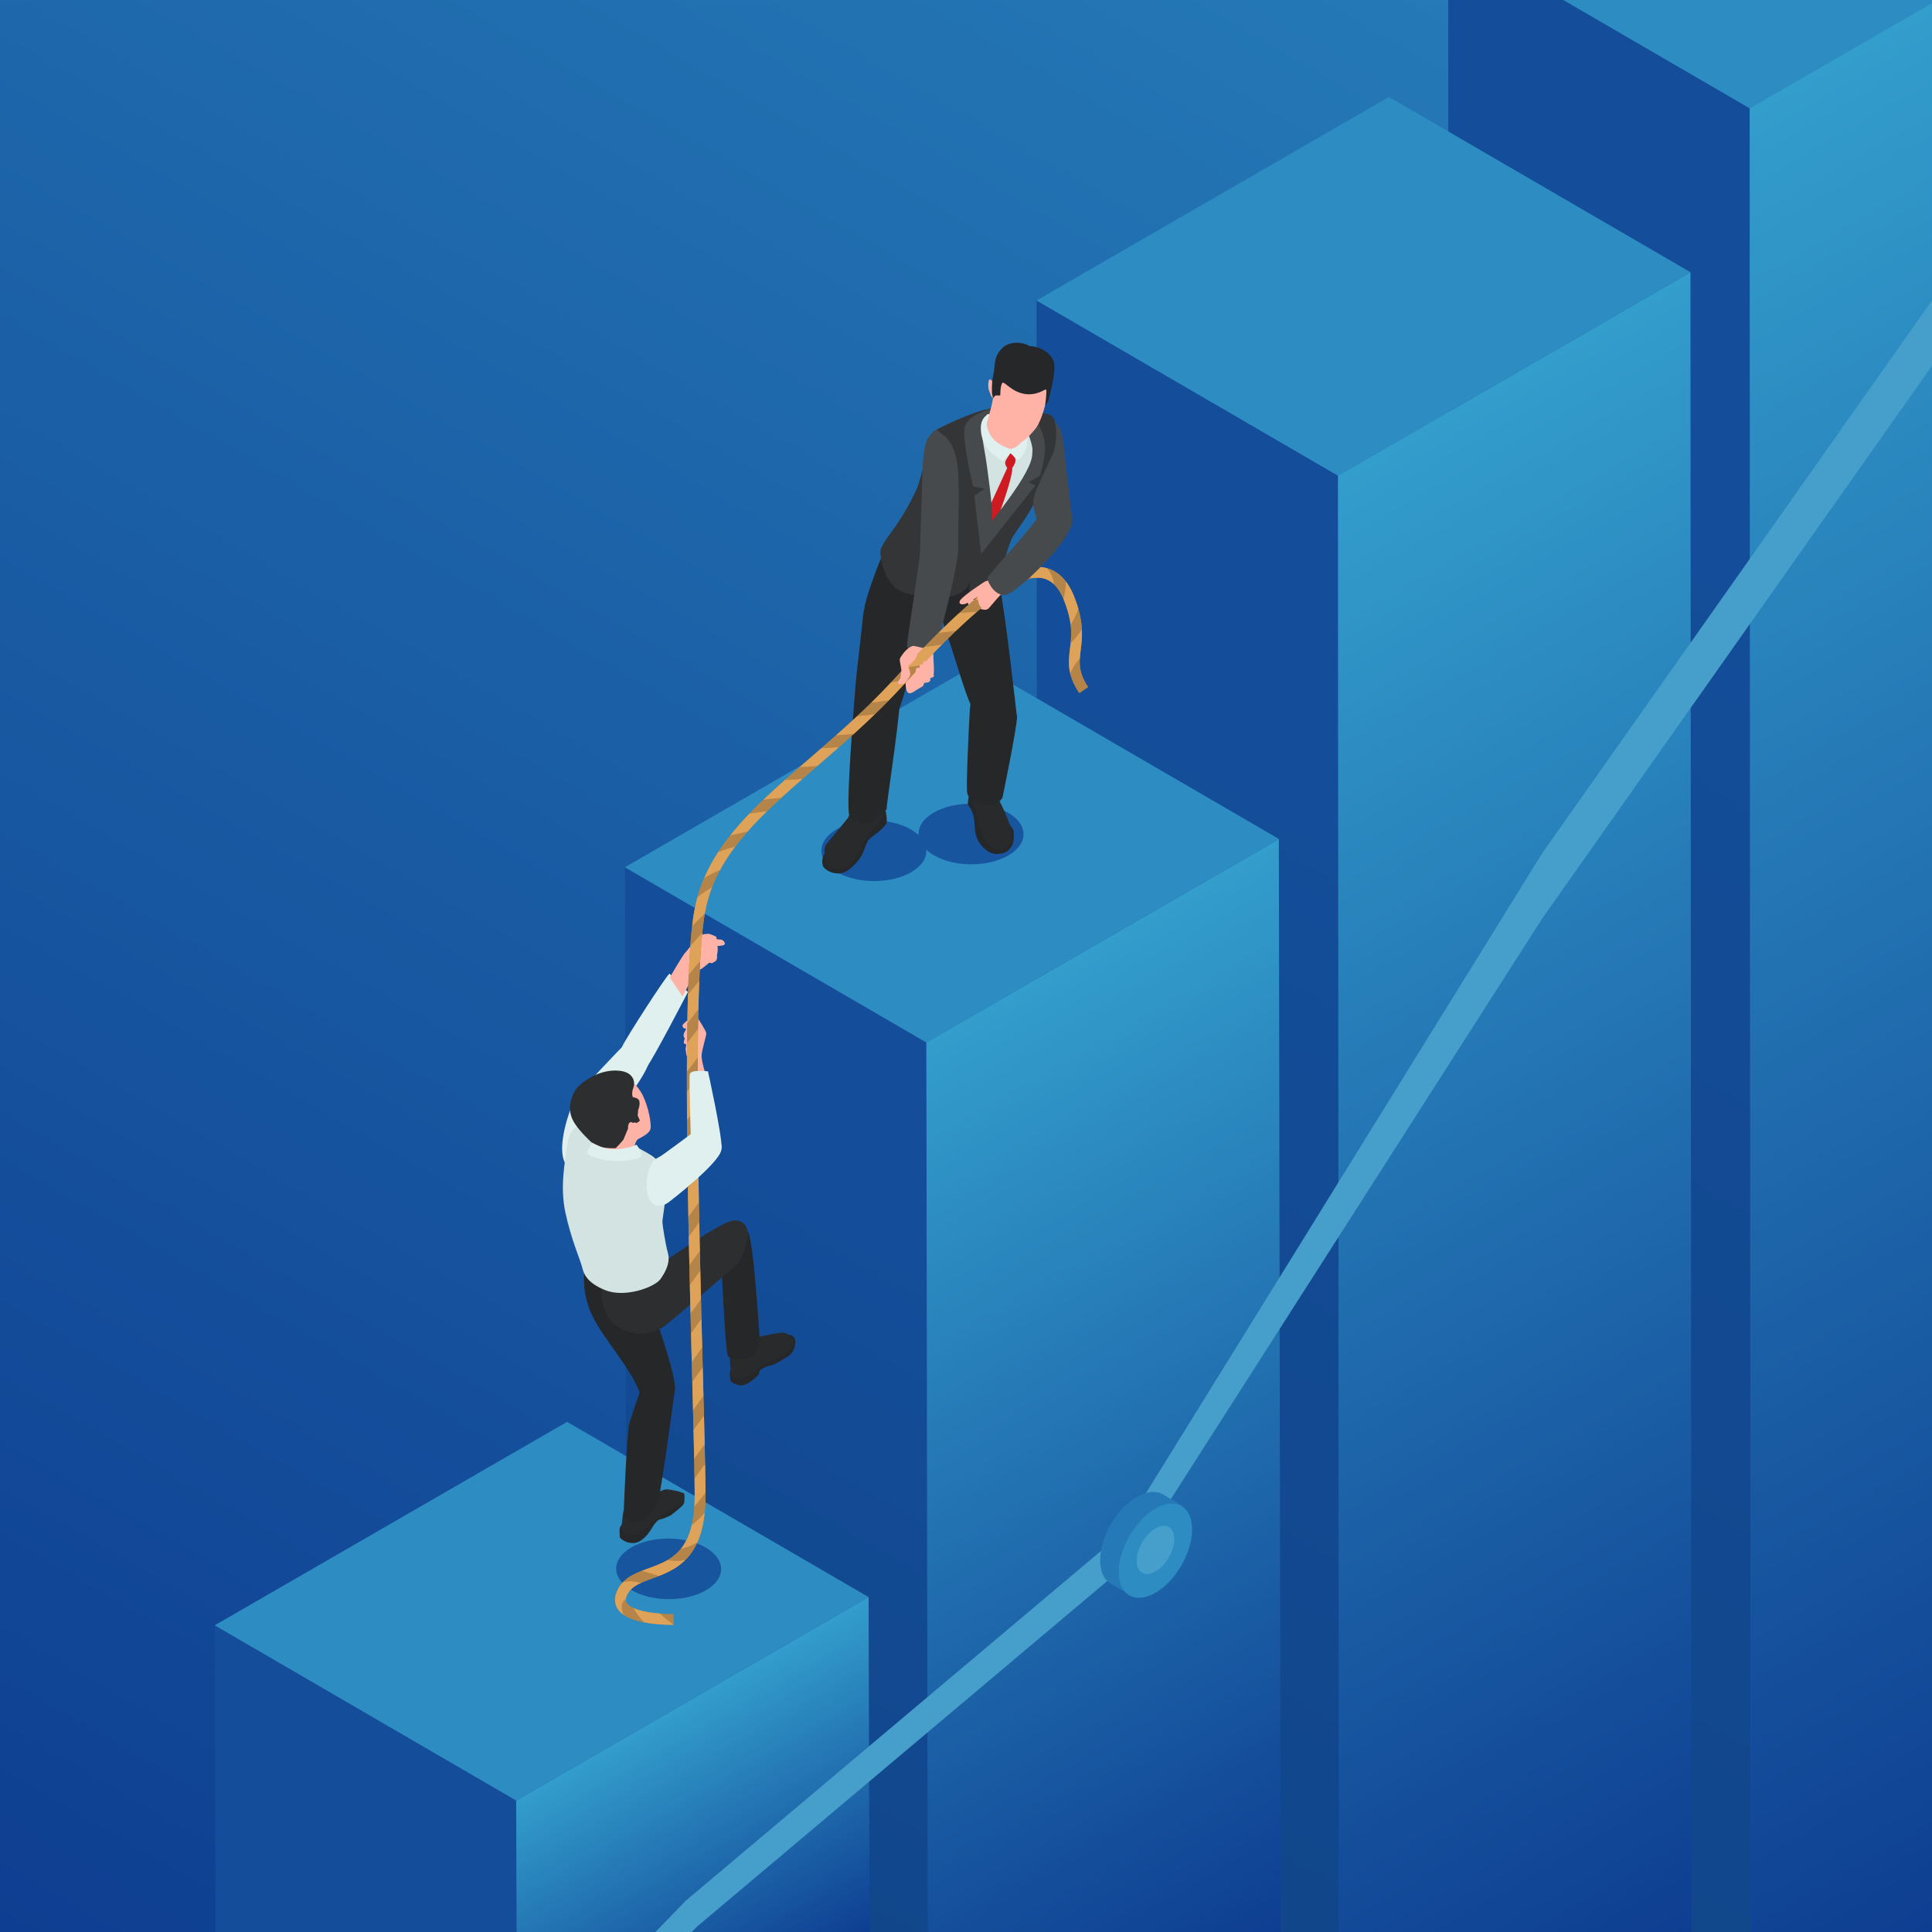 <svg xmlns="http://www.w3.org/2000/svg" xmlns:xlink="http://www.w3.org/1999/xlink" id="Layer_1" x="0px" y="0px" viewBox="0 0 462.94 462.947" style="enable-background:new 0 0 462.94 462.947;" xml:space="preserve"><g>	<linearGradient id="SVGID_1_" gradientUnits="userSpaceOnUse" x1="73.373" y1="505.304" x2="389.567" y2="-42.36">		<stop offset="0" style="stop-color:#0E3E91"></stop>		<stop offset="1" style="stop-color:#277FBA"></stop>	</linearGradient>	<rect x="0" y="0.002" style="fill:url(#SVGID_1_);" width="462.94" height="462.94"></rect>	<g style="enable-background:new    ;">		<g>							<linearGradient id="SVGID_00000119093910882782280390000010384408284191934633_" gradientUnits="userSpaceOnUse" x1="277.664" y1="414.36" x2="481.328" y2="61.603">				<stop offset="0" style="stop-color:#11468A"></stop>				<stop offset="0.873" style="stop-color:#144E9B"></stop>			</linearGradient>			<polygon style="fill:url(#SVGID_00000119093910882782280390000010384408284191934633_);" points="419.484,462.947     361.819,462.947 347.255,454.483 347.073,98.705 347.022,0 374.628,0 419.263,25.936    "></polygon>		</g>		<g>			<polygon style="fill:#2D8CC2;" points="462.94,0.002 462.94,0.722 419.26,25.932 374.63,0.002    "></polygon>		</g>		<g>							<linearGradient id="SVGID_00000142176146037916937850000017874120946762637474_" gradientUnits="userSpaceOnUse" x1="546.717" y1="414.576" x2="346.567" y2="67.906">				<stop offset="0" style="stop-color:#0E3E91"></stop>				<stop offset="1" style="stop-color:#339DCC"></stop>			</linearGradient>			<polygon style="fill:url(#SVGID_00000142176146037916937850000017874120946762637474_);" points="462.938,0.722 462.938,462.947     419.484,462.947 419.263,25.936    "></polygon>		</g>	</g>	<g>		<g style="enable-background:new    ;">			<g>									<linearGradient id="SVGID_00000152262802272239111790000004346796111141272754_" gradientUnits="userSpaceOnUse" x1="205.094" y1="405.192" x2="360.193" y2="136.553">					<stop offset="0" style="stop-color:#11468A"></stop>					<stop offset="0.873" style="stop-color:#144E9B"></stop>				</linearGradient>				<polygon style="fill:url(#SVGID_00000152262802272239111790000004346796111141272754_);" points="320.85,462.942      305.12,462.942 248.61,430.112 248.48,234.492 248.37,71.992 320.61,113.982     "></polygon>			</g>			<g>				<polygon style="fill:#2D8CC2;" points="320.615,113.979 248.372,71.996 332.818,23.24 405.062,65.224     "></polygon>			</g>			<g>									<linearGradient id="SVGID_00000089545259810572581740000002144735125825549227_" gradientUnits="userSpaceOnUse" x1="459.637" y1="431.569" x2="287.361" y2="133.178">					<stop offset="0" style="stop-color:#0E3E91"></stop>					<stop offset="1" style="stop-color:#339DCC"></stop>				</linearGradient>				<polygon style="fill:url(#SVGID_00000089545259810572581740000002144735125825549227_);" points="405.289,462.947      320.819,462.947 320.615,113.979 347.073,98.705 405.062,65.226     "></polygon>			</g>		</g>		<g style="enable-background:new    ;">			<g>									<linearGradient id="SVGID_00000119100494551656758110000007593556407385747631_" gradientUnits="userSpaceOnUse" x1="133.615" y1="426.186" x2="232.202" y2="255.427">					<stop offset="0" style="stop-color:#11468A"></stop>					<stop offset="0.873" style="stop-color:#144E9B"></stop>				</linearGradient>				<polygon style="fill:url(#SVGID_00000119100494551656758110000007593556407385747631_);" points="222.359,462.947      197.287,462.947 150.141,435.551 150.107,416.187 149.727,207.81 221.973,249.792     "></polygon>			</g>			<g>				<polygon style="fill:#2D8CC2;" points="221.971,249.793 149.727,207.809 234.196,159.041 306.44,201.025     "></polygon>			</g>			<g>									<linearGradient id="SVGID_00000062157312341620017350000017299442682624948609_" gradientUnits="userSpaceOnUse" x1="331.699" y1="448.595" x2="218.182" y2="251.979">					<stop offset="0" style="stop-color:#0E3E91"></stop>					<stop offset="1" style="stop-color:#339DCC"></stop>				</linearGradient>				<polygon style="fill:url(#SVGID_00000062157312341620017350000017299442682624948609_);" points="306.85,462.942      222.31,462.942 221.97,249.792 248.48,234.492 306.44,201.032     "></polygon>			</g>		</g>		<g style="enable-background:new    ;">			<g>				<polygon style="fill:#144E9B;" points="123.774,462.947 51.653,462.947 51.442,389.456 123.683,431.444     "></polygon>			</g>			<g>				<polygon style="fill:#2D8CC2;" points="123.686,431.442 51.442,389.458 135.888,340.703 208.132,382.687     "></polygon>			</g>			<g>									<linearGradient id="SVGID_00000072247106494354134310000006999297014730445995_" gradientUnits="userSpaceOnUse" x1="193.93" y1="471.276" x2="159.12" y2="410.982">					<stop offset="0" style="stop-color:#0E3E91"></stop>					<stop offset="1" style="stop-color:#339DCC"></stop>				</linearGradient>				<polygon style="fill:url(#SVGID_00000072247106494354134310000006999297014730445995_);" points="208.357,462.947      123.774,462.947 123.683,431.444 150.107,416.187 208.13,382.686     "></polygon>			</g>		</g>	</g>	<path style="fill:#17559F;" d="M218.316,209.011c-4.895,2.826-12.856,2.812-17.781-0.032c-4.926-2.844-4.951-7.44-0.056-10.266  c4.895-2.826,12.856-2.812,17.781,0.032C223.186,201.589,223.211,206.185,218.316,209.011z"></path>	<path style="fill:#17559F;" d="M169.136,381.074c-4.895,2.826-12.856,2.812-17.781-0.032c-4.925-2.844-4.951-7.44-0.056-10.266  c4.895-2.826,12.856-2.812,17.781,0.032C174.005,373.652,174.031,378.248,169.136,381.074z"></path>	<path style="fill:#17559F;" d="M241.597,204.993c-4.895,2.826-12.856,2.812-17.781-0.032c-4.926-2.844-4.95-7.44-0.056-10.266  c4.895-2.826,12.856-2.812,17.781,0.032C246.467,197.57,246.492,202.167,241.597,204.993z"></path>	<g>		<path style="fill:#262729;" d="M176.524,326.702c0,0-1.433,1.359-1.608,2.066c-0.175,0.708,0.164,2.123,0.164,2.123   s0.359,0.736,2.218,1.047c1.858,0.311,4.548-2.618,4.548-2.618l0.189-0.948c0,0,1.424-1.047,2.528-1.161   c1.104-0.113,3.34-1.698,4.246-2.208c0.906-0.509,1.557-1.472,1.755-3.057c0.198-1.585-0.962-2.01-0.962-2.01   s-1.727-0.368-2.774,0C185.78,320.305,176.524,326.702,176.524,326.702z"></path>		<path style="fill:#262729;" d="M150.673,363.43c0,0-1.974,1.996-2.144,2.654c-0.17,0.658,0,2.314,0,2.314s1.083,1.444,3.333,1.337   c2.25-0.106,4.012-3.057,4.012-3.057l0.701-1.125c0,0,0.849-1.38,1.698-1.507c0.849-0.127,2.463-0.955,2.463-0.955   s2.76-2.059,3.078-2.718c0.318-0.658,0.191-2.399,0.117-2.505c-0.074-0.106-1.9-0.785-2.983-0.573   C159.865,357.507,150.673,363.43,150.673,363.43z"></path>		<path style="fill:#292A2C;" d="M179.779,320.73c2.746-0.425,6.963-1.613,8.152-1.387c1.189,0.226,2.095,2.038,2.095,2.038   s-0.283,1.529-2.038,3c-1.755,1.472-4.274,1.897-5.293,2.717c-1.019,0.821-3.906,3.312-5.067,3.255   c-1.161-0.057-2.123,0-2.434-1.472c-0.311-1.472-0.425-4.189,0-5.039C175.618,322.994,179.779,320.73,179.779,320.73z"></path>		<path style="fill:#292A2C;" d="M155.98,358.314c0.382-0.297,3.121-1.422,3.588-1.444c0.467-0.021,3.545,0.361,4.182,1.189   c0.637,0.828-0.616,2.293-0.616,2.293s-3.291,1.741-4.373,2.441c-1.083,0.701-4.607,4.352-6.39,4.84   c-1.783,0.488-3.354-0.616-3.397-1.55c-0.043-0.934,0.37-3.887,0.432-4.055C149.467,361.861,155.98,358.314,155.98,358.314z"></path>		<path style="fill:#262729;" d="M140.801,301.764c0,0-1.981,3.793,0,10.643c1.981,6.85,9.851,14.097,12.568,21.513   c2.717,7.416,8.322,2.548,8.379-1.302c0.057-3.85-5.265-18.456-5.265-19.079c0-0.623-6.68-15.059-6.68-15.059L140.801,301.764z"></path>		<path style="fill:#262729;" d="M172.561,299.358c0.51,5.35,1.146,23.565,1.826,25.434c0.679,1.868,5.732,0.594,6.242,0   c0.51-0.594,1.486-3.439,1.401-4.076c-0.085-0.637-1.438-24.102-2.884-25.638C177.698,293.541,172.561,299.358,172.561,299.358z"></path>		<path style="fill:#2C2E30;" d="M145.02,305.161c-1.049,1.529-2.106,8.888,2.527,12.398c4.633,3.51,9.615,1.755,11.936,0   c2.321-1.755,16.043-13.731,17.063-14.467c1.019-0.736,2.639-5.687,2.696-6.876c0.057-1.189-0.453-4.133-3.623-3.736   s-16.757,10.077-16.757,10.077l-9.341,0.566L145.02,305.161z"></path>		<path style="fill:#262729;" d="M161.748,332.618c0,0-3.397,25.816-4.189,27.457c-0.793,1.642-1.415,3.227-4.133,4.303   c-2.718,1.076-4.02-0.962-4.02-0.962s0.762-20.324,1.428-22.532c0.666-2.208,3.327-9.681,3.327-9.681L161.748,332.618z"></path>		<path style="fill:#FFB2A6;" d="M165.746,257.705c-0.021-0.106-0.212-2.654-0.425-3.142c-0.212-0.488-0.892-2.378-0.998-3.206   c-0.106-0.828,2.484-3.121,2.526-3.524c0.042-0.403,0-1.89,0-1.89l-0.786-0.913c0,0-1.195,1.253-1.744,1.38   s-0.761-0.318-0.782-0.679c-0.021-0.361,2.165-2.102,2.505-2.165c0.34-0.064,0.998,0.127,0.998,0.127s2.187,3.333,2.208,3.906   c0.021,0.573-0.977,3.609-1.125,5.138c-0.149,1.529,1.253,5.605,1.253,5.605L165.746,257.705z"></path>		<path style="fill:#FFB2A6;" d="M167.211,249.85c0-1.04-0.786-2.633-0.87-3.184c-0.085-0.552-0.106-2.314-0.234-2.824   c-0.127-0.509-1.18-0.577-1.195,0.486c-0.015,1.064,0.036,2.167,0,2.656c-0.036,0.488,0.112,0.828,0.112,1.104   s-0.687,2.067-0.683,3.072c0.004,1.005,0.025,2.533,1.193,2.767c1.168,0.234,1.465-0.913,1.571-1.698   C167.211,251.442,167.211,249.85,167.211,249.85z"></path>		<path style="fill:#FFB2A6;" d="M163.998,245.93c0,0,0.262,0.34,0.343,0.594c0.082,0.255-0.499,0.878-0.541,1.444   c-0.042,0.566,0.297,0.849,0.297,0.849s-0.34,0.778-0.226,1.118c0.113,0.34,1.712,0.566,1.712,0.566l2.165-3.142   c0,0,0.127-2.576-0.934-2.873C165.753,244.189,163.998,245.93,163.998,245.93z"></path>		<path style="fill:#DFF0EE;" d="M150.708,251.322c-0.453-0.17-1.712-0.375-1.712-0.375s-9.87,10.091-11.252,12.546   c-1.382,2.456-4.33,11.226-2.42,15.039c1.91,3.813,6.926-5.894,8.721-8.117c1.795-2.223,8.739-9.295,11.296-15.27   C151.387,252.398,150.708,251.322,150.708,251.322z"></path>		<path style="fill:#D3E3E1;" d="M157.997,278.595c-0.807-1.486,0.267,0.251-1.095-1.112c-1.362-1.363-9.307-5.003-9.307-5.003   s-5.265-3.184-6.496-3.524c-1.231-0.34-4.628,0.849-5.18,5.265c-0.552,4.416-1.783,10.063-0.425,16.39   c1.359,6.326,3.567,11.337,3.949,12.865c0.382,1.529,0.934,3.821,5.647,5.69c4.713,1.868,11.804-0.722,13.205-2.717   s2.335-4.119,1.741-6.242c-0.594-2.123-1.316-6.793-1.316-7.43s1.189-8.067,1.189-9.553   C159.908,281.737,157.997,278.595,157.997,278.595z"></path>		<path style="fill:#FFB2A6;" d="M151.699,275.892c0,0,0.509-2.576,1.189-2.944c0.679-0.368,2.802-1.33,3.001-2.519   c0.198-1.189-0.453-5.067-1.84-7.897c-1.387-2.831-3.482-3.991-3.482-3.991s-7.303,2.434-8.633,6.312   c-1.33,3.878,0.623,9.03,0.368,10.53C142.046,276.883,150,277.449,151.699,275.892z"></path>		<path style="fill:#DFF0EE;" d="M151.019,274.873c0,0-2.774,0.651-4.642,0.481c-1.868-0.17-4.152-1.319-4.152-1.319l-0.632,0.187   l-1.019,2.095c0,0,1.245,1.104,4.586,1.698c3.34,0.594,8.096-0.17,8.492-1.019s-1.132-2.689-1.132-2.689L151.019,274.873z"></path>		<path style="fill:#DFF0EE;" d="M160.417,233.291c-0.849,0.637-10.615,15.697-11.422,17.657c-0.807,1.96,4.543,6.418,6.029,4.635   c1.486-1.783,9.808-17.876,9.808-17.876L160.417,233.291z"></path>		<path style="fill:#FFB2A6;" d="M160.481,234.246c0.064-0.106,3.078-5.35,3.779-6.051c0.701-0.701,3.206-4.119,3.206-4.119   s1.55-0.318,2.187-0.318c0.637,0,2.017,0.722,2.017,0.722v0.764v2.463c0,0,0.191,1.868-0.191,2.42   c-0.382,0.552-0.892,0.658-0.892,0.658l-0.679-0.085c0,0-1.592,1.38-2.038,1.571c-0.446,0.191-0.913,0.085-0.913,0.085   l-3.418,6.39L160.481,234.246z"></path>		<path style="fill:#FFB2A6;" d="M169.404,226.851c0,0,0.594-0.269,1.43-0.212c0.835,0.057,2.406,0.042,2.746-0.283   c0.34-0.326-0.198-0.977-0.524-1.132c-0.326-0.156-2.463-0.241-2.463-0.241l-2.293-0.071l-0.283-0.326   c0,0-1.799,1.005-1.919,1.982c-0.119,0.977-0.657,2.137-0.204,2.618c0.453,0.481,2.01,0.524,2.364,0   C168.612,228.663,169.404,226.851,169.404,226.851z"></path>		<path style="fill:#FFB2A6;" d="M171.075,225.889c0,0-1.684,0.481-1.911,0.849c-0.226,0.368,0.127,1.359,0.127,1.359   s-0.538,0.51-0.51,0.764c0.028,0.255,0.764,0.637,0.764,0.637s-0.113,0.693,0.071,0.892c0.184,0.198,1.897-0.099,1.897-0.099   s0.392-0.538,0.297-1.019c-0.094-0.482,0.212-1.076,0.17-1.769c-0.042-0.693-0.042-0.693-0.042-0.693s-0.127-1.628-0.127-1.84   S171.075,225.889,171.075,225.889z"></path>		<path style="fill:#2C2E30;" d="M153.34,268.532l-0.764,0.566c0,0-0.425-0.255-1.132,0c-0.708,0.255-1.812,3.482-2.01,3.878   c-0.198,0.396-1.887,2.141-1.887,2.141s-2.421,0.101-3.519-0.329c-1.098-0.43-2.293-1.076-2.293-1.076s-2.463-2.151-3.991-4.473   c-1.529-2.321-1.274-4.472-0.849-5.803c0.425-1.33,0.847-3.114,4.57-5.237c3.724-2.123,7.177-1.868,8.649-1.217   c1.472,0.651,2.208,2.095,1.642,3.651c-0.566,1.557-0.085,2.293-0.085,2.293s1.302,0.057,1.529,0.934   c0.227,0.878-0.283,2.123-0.283,2.123l-0.113,1.33L153.34,268.532z"></path>		<path style="fill:#FFB2A6;" d="M151.835,269.373c0,0-0.531-0.934-1.061-0.265c-0.531,0.669-0.223,2.049,0.074,2.367   c0.297,0.318,1.444,0.754,1.603-0.117C152.61,270.487,151.835,269.373,151.835,269.373z"></path>	</g>	<g>		<path style="fill:#262729;" d="M233.823,189.739c0,0-1.419,0-1.661,0.969s-0.242,1.938-0.242,2.042   c0,0.104,1.142,1.436,1.436,3.166c0.294,1.73,0.087,3.772,0.952,5.398c0.865,1.626,2.746,3.492,4.77,3.318   c2.024-0.173,2.592-0.761,3.346-1.886c0.755-1.124,0.426-3.858,0.426-3.858l-1.782-2.561L233.823,189.739z"></path>		<path style="fill:#262729;" d="M201.104,200.027c0,0-3.426,3.841-3.876,5.225c-0.45,1.384,0,2.353,0,2.353s0.9,1.592,3.633,1.695   c2.734,0.104,5.536-3.945,5.779-4.637c0.242-0.692,1.384-3.322,1.384-3.322s1.28-1.176,1.557-1.315   c0.277-0.138,2.734-2.111,2.872-2.837c0.138-0.727-0.173-2.63-0.173-2.63s-0.623-1.107-1.903-1.419   C209.097,192.83,201.104,200.027,201.104,200.027z"></path>		<path style="fill:#292A2C;" d="M239.406,191.777c0,0,3.183,5.952,3.01,8.443c-0.173,2.491-0.554,1.938-0.554,1.938   s-0.969,1.488-2.457,1.384c-1.488-0.104-2.042-0.208-2.803-1.28c-0.761-1.073-2.158-3.664-2.365-6.329   c-0.208-2.664-1.427-4.118-1.527-4.775c-0.1-0.657,0.039-2.388,0.246-2.803C233.165,187.94,239.406,191.777,239.406,191.777z"></path>		<path style="fill:#292A2C;" d="M208.647,192.697c0.277-0.041,2.353-0.663,2.664,1.517c0.311,2.18,0.311,1.661-1.107,3.218   c-1.419,1.557-3.322,4.256-3.322,4.256s-1.038,3.841-3.46,5.571c-2.422,1.73-4.36,0.588-4.914,0   c-0.554-0.588-0.934-1.28-0.969-2.699c-0.035-1.419,0.173-1.903,0.554-2.388c0.381-0.484,5.087-6.159,5.087-6.159l1.327-3.183   L208.647,192.697z"></path>		<path style="fill:#262729;" d="M215.862,125.856c-1.972,2.751-3.529,4.308-6.229,11.678c-2.699,7.37-2.708,8.725-3.174,13.323   c-0.466,4.599-1.653,13.303-1.705,17.248c-0.052,3.945,2.284,4.152,4.412,4.568c2.128,0.415,5.109,0.284,6.303-2.778   c1.194-3.062,7.083-23.786,7.083-23.786s0.993-1.139,2.911-1.619c1.919-0.48,3.322-9.239,3.322-9.239L215.862,125.856z"></path>		<path style="fill:#262729;" d="M222.298,136.496c1.557,3.633,1.542,6.665,4.33,14.643c2.787,7.978,4.955,16.85,7.291,20.224   c2.336,3.374,6.241,3.383,7.59,3.175s2.18-2.595,2.18-2.595s-2.98-26.817-4.158-31.243c-1.178-4.426-2.128-9.914-2.128-9.914   L222.298,136.496z"></path>		<path style="fill:#262729;" d="M236.12,166.391c0,0-3.422-1.415-3.717,3.489c-0.295,4.904-0.896,17.827-0.673,19.904   c0.224,2.076,2.798,2.779,4.621,2.994c3.003,0.354,3.876-1.716,3.876-1.716s3.358-16.211,3.462-19.117   C243.792,169.037,236.12,166.391,236.12,166.391z"></path>		<path style="fill:#262729;" d="M204.753,167.224c-0.933,12.197-1.87,25.898-1.268,28.057c0.601,2.159,3.709,2.306,5.11,1.632   c1.401-0.675,4.009-2.679,3.877-3.234c-0.132-0.555,2.722-18.877,3.034-24.327c0.311-5.45-0.363-7.318-0.363-7.318   L204.753,167.224z"></path>		<path style="fill:#D3E3E1;" d="M245.447,123.884c6.229-9.343,6.436-14.274,7.318-17.492c0.882-3.218,0.311-4.983-0.467-6.099   c-0.779-1.116-4.879-1.843-8.097-1.843c-3.218,0-3.685-0.986-5.709-0.675c-2.024,0.311-7.578,1.895-11.523,4.957   c-3.945,3.062-2.959,5.268-3.062,6.177c-0.104,0.908-2.995,8.438-4.589,11.831c-1.595,3.394-5.384,7.015-7.4,10.513   c-2.016,3.499,8.824,7.941,15.104,7.63c6.28-0.311,11.782-3.114,12.197-4.048C239.634,133.901,240.88,129.801,245.447,123.884z"></path>		<path style="fill:#CF1A22;" d="M241.575,111.638c0,0-10.522,22.838-10.557,23.498c-0.035,0.66,1.169,1.789,1.169,1.789   s2.534-1.449,2.881-2.343c0.348-0.894,8.231-20.302,7.454-22.944C242.097,111.254,241.575,111.638,241.575,111.638z"></path>		<path style="fill:#333537;" d="M246.248,102.836c0,0,2.679,3.11,0.964,9.452c-1.714,6.341-8.48,12.749-9.199,14.671   c-0.491,1.312-1.626-0.382-3.124,3.988c-0.219,0.638-1.818,6.604-2.04,7.149c-0.916,2.246-0.564,4.101-0.224,4.182   c9.951,2.372,6.943-4.161,7.454-5.758c0.511-1.597,1.62-6.388,2.726-8.113c1.106-1.725,4.077-5.462,5.962-9.838   c1.885-4.376,4.258-9.838,4.445-13.639c0.187-3.801-0.815-5.201-1.64-5.571c-0.824-0.37-4.594-0.849-4.913-0.817   C246.339,98.574,246.248,102.836,246.248,102.836z"></path>		<path style="fill:#474A4D;" d="M237.032,125.692c0,0,5.476-6.835,7.998-11.116c2.522-4.28,2.3-5.366,2.364-6.74   c0.064-1.373-1.41-5.238-2.222-6.324c-0.812-1.086,1.967-2.491,1.967-2.491s2.683,3.448,3.162,6.866   c0.479,3.418-1.129,8.103-1.129,8.103l-2.727,1.597l1.652,0.746l-13,16.386L237.032,125.692z"></path>		<path style="fill:#333537;" d="M236.221,98.957c0,0-3.39,1.916-3.71,3.258c-0.319,1.342,2.728,8.814,3.814,14.947   c0.771,4.352-0.915,13.123-2.529,18.57c-0.66,2.229-1.595,4.149-1.863,4.61c-2.219,3.811-9.473,3.022-14.456,1.936   c-4.983-1.086-6.274-7.086-6.53-9.712c-0.255-2.626,4.472-5.82,8.88-15.786c3.258-10.03,2.248-12.68,4.715-13.915   c2.467-1.234,9.818-4.891,14.162-5.15C236.821,98.638,236.221,98.957,236.221,98.957z"></path>		<path style="fill:#474A4D;" d="M237.562,97.956c0,0-5.638,1.32-6.384,4.344c-0.746,3.024,1.98,14.224,1.98,14.224l2.811,0.637   l-2.502,1.567l1.629,13.99c0,0,2.317-2.914,2.574-6.96c0.257-4.046-0.51-8.849-1.065-13.194c-0.555-4.346-1.467-8.337-1.51-10.253   c-0.043-1.916,1.125-2.629,1.125-2.629l1.665-0.671L237.562,97.956z"></path>		<path style="fill:#474A4D;" d="M224.543,102.866c0,0,0.382,0.656,1.611,1.496c1.501,1.025,2.59,3.514,3.076,5.924   c0.882,4.385,0.32,15.052,0.362,21.211c0.025,3.566-9.053,3.875-9.095,0.693c-0.042-3.181,0.35-10.921,0.442-15.889   c0.093-4.968,0.298-7.291,0.765-9.566C222.258,104.034,224.543,102.866,224.543,102.866z"></path>		<path style="fill:#474A4D;" d="M225.533,131.237c-1.661-0.242-4.708-2.854-5.037,0.953c-0.329,3.806-3.16,21.089-3.16,22.577   s6.536,2.215,6.847,1.211c0.312-1.004,5.447-20.114,5.408-24.482C229.581,130.292,225.533,131.237,225.533,131.237z"></path>		<path style="fill:#474A4D;" d="M248.89,127.534c0,0,0.478,0.289-0.516-3.219c-0.994-3.507-0.868-4.394-0.557-5.571   c0.311-1.176,3.461-7.875,4.309-9.578c0.847-1.703,1.456-5.986,0.494-8.343c2.049,2.799,1.876,2.419,2.706,9.893   c0.83,7.474,1.619,13.771,1.619,13.771L248.89,127.534z"></path>		<path style="fill:#FFB2A6;" d="M235.353,144.195c-0.01-0.052-2.19-0.675-3.09-0.675s-0.208,1.332-0.208,1.332   s3.723,1.731,4.464,1.128C237.262,145.378,235.353,144.195,235.353,144.195z"></path>		<path style="fill:#FFB2A6;" d="M238.518,91.34c-0.493,4.697-1.375,8.252-2.128,9.485c-0.753,1.233,1.09,6.19,4.074,7.462   c2.984,1.272,4.1-1.012,4.1-1.012s3.781-7.02,3.979-8.441C248.743,97.412,238.518,91.34,238.518,91.34z"></path>		<path style="fill:#DFF0EE;" d="M243.997,110.285l-1.901-1.675l-0.047-1.04c0,0,1.147-0.027,2.332-1.213   c1.185-1.186,1.847-4.334,1.847-4.334s0.124,2.286-0.165,4.536C245.764,108.88,243.997,110.285,243.997,110.285z"></path>		<path style="fill:#FFB2A6;" d="M251.572,91.703c0,0-1.22,8.356-3.581,11.185c-2.362,2.829-3.244,3.088-3.971,3.374   c-0.727,0.285-2.673-0.104-3.296-0.727c-0.623-0.623-2.543-2.829-2.803-4.36c-0.259-1.531,0.26-5.683,0.753-8.382   c0.493-2.699,1.687-4.412,2.881-4.282C242.748,88.641,251.572,91.703,251.572,91.703z"></path>		<path style="fill:#FFB2A6;" d="M238.318,93.031c0,0-0.085-1.302-0.864-2.003c-0.779-0.701-0.701,1.817-0.545,2.284   c0.156,0.467,0.84,2.528,1.004,1.943S238.318,93.031,238.318,93.031z"></path>		<path style="fill:#FFB2A6;" d="M223.336,155.753c0,0-4.173-0.98-4.412-0.986c-0.605-0.015-1.742,0.811-2.499,1.864   c-0.758,1.053,0.553,6.7,0.605,7.583c0.052,0.882,0.104,1.401,0.701,1.324c0.597-0.078,5.58-3.244,5.917-3.867   c0.337-0.623-0.036-3.893,0-4.62C223.683,156.324,223.336,155.753,223.336,155.753z"></path>		<path style="fill:#262729;" d="M246.303,94.48c-3.893-0.196-5.721-3.471-6.183-2.664c-0.463,0.807-0.434,2.95-0.434,2.95h-1.194   l-0.543,0.657l-0.235-1.098c0,0-0.208-2.154,0.337-4.723c0.545-2.569-0.052-3.737,1.843-5.917s5.268-1.713,6.825-0.753   c2.647,0.078,5.839,1.92,5.943,4.723c0.104,2.803-1.194,7.189-1.35,7.967c-0.156,0.779-0.872,1.496-0.872,1.496   s0.431-3.339,0.249-3.728C250.508,93.001,249.262,94.532,246.303,94.48z"></path>	</g>	<g>		<path style="fill:#B58448;" d="M161.378,386.753c-1.458,0.013-2.995-0.065-4.468-0.231c-1.475-0.172-2.948-0.425-4.268-0.88   c-1.308-0.429-2.495-1.193-2.639-1.937c-0.219-0.7,0.361-2.096,1.239-2.901c0.877-0.876,2.176-1.481,3.563-2.024   c1.398-0.544,2.898-1.032,4.391-1.693c1.492-0.646,2.98-1.488,4.281-2.607c1.313-1.104,2.386-2.498,3.173-3.995   c1.591-3.017,2.119-6.315,2.321-9.502c0.065-0.802,0.049-1.598,0.077-2.397l-0.01-2.341l-0.07-4.662   c-0.116-6.21-0.285-12.409-0.445-18.609c-0.644-24.796-1.334-49.589-1.347-74.369c0.004-6.194,0.053-12.386,0.215-18.569   c0.086-3.09,0.184-6.181,0.359-9.259c0.161-3.079,0.379-6.156,0.745-9.181c0.092-0.756,0.178-1.515,0.316-2.25l0.186-1.111   c0.063-0.37,0.162-0.728,0.24-1.093c0.087-0.363,0.159-0.729,0.257-1.089l0.314-1.073c0.189-0.722,0.473-1.415,0.714-2.12   c1.034-2.803,2.5-5.443,4.183-7.943c3.387-5.005,7.736-9.372,12.259-13.535c4.539-4.162,9.295-8.142,13.962-12.254   c4.67-4.108,9.256-8.353,13.574-12.881c2.157-2.291,4.212-4.561,6.346-6.803c2.127-2.238,4.276-4.454,6.482-6.604   c2.194-2.163,4.446-4.261,6.765-6.256c1.155-1.005,2.344-1.956,3.546-2.874c0.608-0.443,1.215-0.888,1.834-1.29   c0.612-0.395,1.252-0.797,1.824-1.039c0.078-0.035,0.149-0.082,0.224-0.119l0.224-0.118l0.289-0.218l0.241-0.171   c0.163-0.113,0.328-0.224,0.497-0.331c0.337-0.216,0.683-0.418,1.034-0.606c0.703-0.376,1.43-0.698,2.167-0.939   c1.472-0.481,2.996-0.619,4.326-0.209c0.665,0.202,1.284,0.533,1.843,0.979c0.555,0.454,1.044,1.02,1.486,1.638   c0.201,0.33,0.428,0.637,0.6,0.995l0.278,0.52l0.243,0.547c0.171,0.354,0.308,0.75,0.449,1.139l0.427,1.166   c0.471,1.572,0.889,3.158,0.991,4.766c0.127,1.61,0.001,3.211-0.218,4.917c-0.218,1.682-0.446,3.629-0.052,5.564   c0.373,1.935,1.268,3.657,2.268,5.195l2.148-1.444c-0.879-1.356-1.592-2.767-1.874-4.241c-0.303-1.473-0.148-3.026,0.08-4.76   c0.222-1.722,0.378-3.587,0.229-5.43c-0.121-1.854-0.587-3.637-1.111-5.372l-0.464-1.271c-0.155-0.423-0.301-0.846-0.504-1.273   l-0.285-0.638l-0.332-0.625c-0.207-0.421-0.489-0.818-0.741-1.224c-0.561-0.789-1.208-1.544-1.996-2.186   c-0.792-0.635-1.722-1.138-2.712-1.437c-2.001-0.611-4.082-0.363-5.879,0.224c-0.907,0.297-1.767,0.681-2.589,1.119   c-0.411,0.219-0.812,0.454-1.204,0.705c-0.197,0.124-0.39,0.254-0.583,0.387l-0.288,0.205l-0.23,0.171   c-0.858,0.364-1.529,0.807-2.22,1.247c-0.682,0.443-1.325,0.915-1.97,1.385c-1.262,0.963-2.495,1.951-3.679,2.981   c-2.382,2.049-4.669,4.182-6.892,6.372c-2.236,2.178-4.404,4.415-6.549,6.672c-2.142,2.25-4.25,4.577-6.344,6.801   c-4.243,4.45-8.767,8.64-13.409,12.723c-4.639,4.088-9.399,8.07-14.003,12.29c-4.585,4.224-9.07,8.705-12.651,13.99   c-1.777,2.638-3.345,5.46-4.461,8.48c-0.262,0.76-0.564,1.507-0.771,2.286l-0.339,1.158c-0.105,0.388-0.185,0.783-0.278,1.175   c-0.085,0.392-0.191,0.784-0.258,1.177l-0.199,1.182c-0.146,0.79-0.236,1.572-0.331,2.355c-0.378,3.131-0.598,6.245-0.76,9.358   c-0.176,3.113-0.275,6.222-0.361,9.331c-0.163,6.216-0.213,12.427-0.216,18.636c0.013,24.834,0.704,49.641,1.347,74.438   c0.16,6.199,0.328,12.398,0.444,18.589l0.07,4.639l0.01,2.31c-0.027,0.749-0.01,1.507-0.072,2.25   c-0.182,2.973-0.696,5.947-2.023,8.44c-1.286,2.527-3.504,4.304-6.211,5.447c-1.343,0.597-2.795,1.072-4.288,1.65   c-1.479,0.59-3.09,1.273-4.437,2.589c-0.67,0.645-1.227,1.441-1.593,2.311c-0.375,0.856-0.635,1.968-0.331,3.112   c0.062,0.282,0.198,0.54,0.308,0.805c0.145,0.234,0.288,0.487,0.459,0.69c0.341,0.414,0.723,0.761,1.116,1.029   c0.788,0.551,1.603,0.901,2.409,1.183c1.616,0.553,3.222,0.816,4.822,1.006c1.609,0.178,3.173,0.26,4.816,0.246L161.378,386.753z"></path>		<g>			<path style="fill:#DEA258;" d="M154.291,388.743c-0.999-1.079-1.929-2.226-2.467-3.424c1.836,0.805,4.089,1.136,6.287,1.317    c1.035,0.944,2.109,1.854,3.325,2.704C159.016,389.353,156.686,389.192,154.291,388.743z"></path>			<path style="fill:#B58448;" d="M149.429,386.934c-0.325-0.749-0.535-1.557-0.426-2.277c0.097-0.719,0.506-1.225,0.963-1.509    c-0.054,0.473,0.063,0.801,0.388,1.178c0.322,0.372,0.86,0.72,1.469,0.993c0.539,1.198,1.468,2.345,2.467,3.424    c-0.809-0.158-1.621-0.359-2.434-0.635C151.044,387.829,150.224,387.482,149.429,386.934z"></path>		</g>		<g>			<path style="fill:#DEA258;" d="M149.331,379.056c1.587-0.361,2.973-0.123,4.282,0.224c-0.976,0.436-1.827,0.964-2.465,1.619    c-0.328,0.322-0.573,0.698-0.797,1.087c-0.185,0.407-0.375,0.824-0.385,1.163c-0.457,0.284-0.866,0.79-0.963,1.509    c-0.109,0.719,0.101,1.528,0.426,2.277c-0.576-0.408-1.168-0.922-1.574-1.674c-0.415-0.74-0.555-1.652-0.455-2.439    c0.081-0.812,0.385-1.462,0.686-2.088C148.432,380.127,148.835,379.538,149.331,379.056z"></path>			<path style="fill:#B58448;" d="M153.787,376.4c1.408,0.375,2.724,0.84,4.127,1.219c-1.497,0.582-2.98,1.063-4.301,1.66    c-1.31-0.347-2.695-0.585-4.282-0.224c0.657-0.672,1.414-1.202,2.174-1.611C152.265,377.03,153.035,376.691,153.787,376.4z"></path>		</g>		<g>			<path style="fill:#DEA258;" d="M159.964,373.813c1.329,0.223,2.761,0.258,4.26-0.023c-1.803,1.829-4.109,2.987-6.309,3.829    c-1.403-0.379-2.719-0.844-4.127-1.219C156.007,375.543,158.135,374.889,159.964,373.813z"></path>			<path style="fill:#B58448;" d="M163.165,371.112c1.302-0.249,2.642-0.791,3.946-1.557c-0.686,1.547-1.654,3.018-2.888,4.235    c-1.499,0.281-2.931,0.246-4.26,0.023C161.199,373.089,162.284,372.193,163.165,371.112z"></path>		</g>		<g>			<path style="fill:#DEA258;" d="M165.762,365.408c0.56-0.415,1.051-0.887,1.589-1.373c0.518-0.491,1.001-1.013,1.507-1.555    c-0.241,2.378-0.747,4.785-1.747,7.075c-1.304,0.766-2.644,1.307-3.946,1.557c0.64-0.804,1.164-1.706,1.603-2.661    c0.198-0.49,0.412-0.972,0.561-1.489C165.509,366.46,165.633,365.933,165.762,365.408z"></path>			<path style="fill:#B58448;" d="M166.377,360.987c0.48-0.516,0.917-1.059,1.36-1.616c0.448-0.558,0.886-1.137,1.309-1.704    c0.015,1.568-0.038,3.205-0.187,4.814c-0.506,0.543-0.989,1.064-1.507,1.555c-0.538,0.486-1.029,0.958-1.589,1.373    C166.078,363.971,166.305,362.495,166.377,360.987z"></path>		</g>		<g>			<path style="fill:#DEA258;" d="M166.423,354.187l2.53-3.444c0.041,2.305,0.086,4.607,0.093,6.923    c-0.423,0.568-0.861,1.146-1.309,1.704c-0.443,0.557-0.88,1.1-1.36,1.616C166.507,358.79,166.448,356.481,166.423,354.187z"></path>			<polygon style="fill:#B58448;" points="166.338,349.511 168.852,346.055 168.953,350.744 166.423,354.187    "></polygon>		</g>		<g>			<polygon style="fill:#DEA258;" points="166.181,342.615 168.683,339.151 168.852,346.055 166.338,349.511    "></polygon>			<polygon style="fill:#B58448;" points="166.063,337.934 168.562,334.467 168.683,339.151 166.181,342.615    "></polygon>		</g>		<g>			<polygon style="fill:#DEA258;" points="165.883,331.034 168.381,327.567 168.562,334.467 166.063,337.934    "></polygon>			<polygon style="fill:#B58448;" points="165.76,326.35 168.259,322.884 168.381,327.567 165.883,331.034    "></polygon>		</g>		<g>			<polygon style="fill:#DEA258;" points="165.581,319.449 168.081,315.984 168.259,322.884 165.76,326.35    "></polygon>			<polygon style="fill:#B58448;" points="165.462,314.765 167.965,311.302 168.081,315.984 165.581,319.449    "></polygon>		</g>		<g>			<polygon style="fill:#DEA258;" points="165.294,307.863 167.802,304.403 167.965,311.302 165.462,314.765    "></polygon>			<polygon style="fill:#B58448;" points="165.185,303.178 167.697,299.721 167.802,304.403 165.294,307.863    "></polygon>		</g>		<g>			<polygon style="fill:#DEA258;" points="165.037,296.274 167.556,292.823 167.697,299.721 165.185,303.178    "></polygon>			<polygon style="fill:#B58448;" points="164.944,291.588 167.468,288.141 167.556,292.823 165.037,296.274    "></polygon>		</g>		<g>			<polygon style="fill:#DEA258;" points="164.822,284.683 167.357,281.243 167.468,288.141 164.944,291.588    "></polygon>			<polygon style="fill:#B58448;" points="164.751,279.996 167.292,276.562 167.357,281.243 164.822,284.683    "></polygon>		</g>		<g>			<polygon style="fill:#DEA258;" points="164.666,273.089 167.222,269.665 167.292,276.562 164.751,279.996    "></polygon>			<polygon style="fill:#B58448;" points="164.624,268.4 167.191,264.984 167.222,269.665 164.666,273.089    "></polygon>		</g>		<g>			<polygon style="fill:#DEA258;" points="164.589,261.491 167.177,258.089 167.191,264.984 164.624,268.4    "></polygon>			<polygon style="fill:#B58448;" points="164.59,256.801 167.192,253.411 167.177,258.089 164.589,261.491    "></polygon>		</g>		<g>			<polygon style="fill:#DEA258;" points="164.629,249.888 167.259,246.52 167.192,253.411 164.59,256.801    "></polygon>			<polygon style="fill:#B58448;" points="164.691,245.195 167.346,241.846 167.259,246.52 164.629,249.888    "></polygon>		</g>		<g>			<path style="fill:#DEA258;" d="M164.853,238.277c0.89-1.11,1.796-2.214,2.705-3.308c-0.099,2.289-0.151,4.584-0.212,6.878    l-2.655,3.348C164.734,242.889,164.779,240.584,164.853,238.277z"></path>			<path style="fill:#B58448;" d="M165.022,233.578c0.9-1.1,1.837-2.191,2.753-3.268c-0.086,1.551-0.164,3.103-0.218,4.658    c-0.908,1.094-1.815,2.198-2.705,3.308C164.89,236.711,164.963,235.144,165.022,233.578z"></path>		</g>		<g>			<path style="fill:#DEA258;" d="M165.417,226.647c0.928-1.076,1.91-2.134,2.867-3.163c-0.222,2.262-0.384,4.542-0.509,6.826    c-0.916,1.077-1.853,2.168-2.753,3.268C165.125,231.27,165.243,228.96,165.417,226.647z"></path>			<path style="fill:#B58448;" d="M165.846,221.931c0.995-1.044,1.982-2.066,3.033-2.995c-0.13,0.744-0.253,1.491-0.335,2.258    c-0.089,0.763-0.201,1.518-0.261,2.291c-0.957,1.029-1.939,2.087-2.867,3.163c0.048-0.784,0.118-1.57,0.194-2.356    C165.691,223.504,165.737,222.721,165.846,221.931z"></path>		</g>		<g>			<path style="fill:#DEA258;" d="M167.121,214.948c0.587-0.447,1.14-0.882,1.739-1.279c0.6-0.397,1.192-0.774,1.777-1.132    c-0.797,2.071-1.383,4.205-1.758,6.398c-1.051,0.93-2.038,1.952-3.033,2.995C166.098,219.618,166.481,217.25,167.121,214.948z"></path>			<path style="fill:#B58448;" d="M168.742,210.372c0.613-0.376,1.261-0.712,1.898-1.032c0.631-0.324,1.261-0.625,1.915-0.895    c-0.735,1.322-1.346,2.701-1.917,4.092c-0.585,0.357-1.178,0.735-1.777,1.132c-0.599,0.397-1.152,0.832-1.739,1.279    c0.225-0.779,0.446-1.559,0.735-2.316c0.139-0.381,0.266-0.766,0.415-1.142L168.742,210.372z"></path>		</g>		<g>			<path style="fill:#DEA258;" d="M172.126,204.112c0.687-0.246,1.365-0.48,2.035-0.7c0.688-0.208,1.368-0.404,2.04-0.589    c-1.366,1.785-2.585,3.666-3.647,5.622c-0.653,0.27-1.284,0.571-1.915,0.895c-0.637,0.32-1.285,0.657-1.898,1.032    C169.687,208.184,170.836,206.094,172.126,204.112z"></path>			<path style="fill:#B58448;" d="M174.943,200.226c1.386-0.38,2.791-0.678,4.164-0.951c-0.505,0.576-0.995,1.164-1.491,1.748    c-0.47,0.601-0.96,1.189-1.415,1.8c-0.672,0.185-1.352,0.381-2.04,0.589c-0.67,0.221-1.348,0.454-2.035,0.7    C173.015,202.776,173.943,201.468,174.943,200.226z"></path>		</g>		<g>			<path style="fill:#DEA258;" d="M179.579,194.949c1.419-0.231,2.827-0.425,4.234-0.589c-1.625,1.593-3.213,3.217-4.705,4.914    c-1.373,0.273-2.778,0.571-4.164,0.951C176.404,198.383,177.956,196.624,179.579,194.949z"></path>			<path style="fill:#B58448;" d="M182.938,191.605c1.428-0.162,2.836-0.311,4.254-0.43c-1.146,1.046-2.273,2.107-3.379,3.185    c-1.407,0.163-2.815,0.358-4.234,0.589C180.675,193.806,181.801,192.698,182.938,191.605z"></path>		</g>		<g>			<path style="fill:#DEA258;" d="M188.06,186.908l4.264-0.301c-1.729,1.51-3.45,3.023-5.132,4.569    c-1.418,0.119-2.826,0.268-4.254,0.43C184.62,190.004,186.331,188.442,188.06,186.908z"></path>			<polygon style="fill:#B58448;" points="191.593,183.811 195.859,183.54 192.324,186.607 188.06,186.908    "></polygon>		</g>		<g>			<polygon style="fill:#DEA258;" points="196.809,179.291 201.074,179 195.859,183.54 191.593,183.811    "></polygon>			<path style="fill:#B58448;" d="M200.32,176.209c1.421-0.101,2.835-0.22,4.261-0.342c-1.163,1.054-2.333,2.097-3.508,3.133    l-4.265,0.291L200.32,176.209z"></path>		</g>		<g>			<path style="fill:#DEA258;" d="M205.405,171.59c1.41-0.142,2.831-0.289,4.247-0.468c-1.661,1.616-3.362,3.186-5.07,4.744    c-1.426,0.123-2.84,0.242-4.261,0.342C202.038,174.689,203.732,173.15,205.405,171.59z"></path>			<path style="fill:#B58448;" d="M208.769,168.374c1.4-0.179,2.82-0.361,4.232-0.578c-1.104,1.122-2.215,2.237-3.35,3.326    c-1.416,0.178-2.838,0.326-4.247,0.468C206.54,170.531,207.658,169.456,208.769,168.374z"></path>		</g>		<g>			<path style="fill:#DEA258;" d="M213.549,163.475l4.211-0.729c-1.552,1.668-3.137,3.402-4.759,5.05    c-1.412,0.217-2.833,0.399-4.232,0.578C210.391,166.767,212.001,165.148,213.549,163.475z"></path>			<path style="fill:#B58448;" d="M216.736,160.044c1.403-0.248,2.804-0.488,4.213-0.706c-1.081,1.117-2.128,2.269-3.189,3.408    l-4.211,0.729L216.736,160.044z"></path>		</g>		<g>			<path style="fill:#DEA258;" d="M221.506,155.015l4.23-0.604l-2.41,2.445l-2.376,2.482c-1.409,0.217-2.81,0.458-4.213,0.706    C218.295,158.341,219.908,156.685,221.506,155.015z"></path>			<path style="fill:#B58448;" d="M224.824,151.671c1.425-0.18,2.825-0.368,4.24-0.513c-1.121,1.07-2.226,2.161-3.328,3.253    l-4.23,0.604C222.613,153.901,223.698,152.769,224.824,151.671z"></path>		</g>		<g>			<path style="fill:#DEA258;" d="M229.861,146.876c1.426-0.133,2.844-0.246,4.259-0.313c-1.729,1.469-3.399,3.027-5.056,4.596    c-1.415,0.146-2.816,0.333-4.24,0.513C226.471,150.045,228.142,148.439,229.861,146.876z"></path>			<path style="fill:#B58448;" d="M233.43,143.753l2.144-0.081c0.717-0.008,1.423-0.01,2.12-0.001    c-1.211,0.924-2.41,1.881-3.574,2.892c-1.414,0.068-2.832,0.181-4.259,0.313C231.024,145.811,232.214,144.771,233.43,143.753z"></path>		</g>		<g>			<path style="fill:#DEA258;" d="M239.187,139.558c0.473,0.048,0.956,0.097,1.417,0.204l0.123,0.057    c0.044,0.018,0.083,0.02,0.129,0.028c0.852,0.008,1.714,0.072,2.523,0.211c-0.276,0.158-0.547,0.326-0.812,0.501l-0.391,0.267    l-0.19,0.137l-0.24,0.183l-0.224,0.118c-0.075,0.037-0.146,0.084-0.224,0.119c-0.564,0.239-1.194,0.633-1.797,1.02    c-0.61,0.396-1.208,0.833-1.808,1.268c-0.697-0.009-1.403-0.007-2.12,0.001l-2.144,0.081    C235.231,142.257,237.061,140.813,239.187,139.558z"></path>			<path style="fill:#B58448;" d="M243.31,137.17c1.476,0.252,2.875,0.691,3.999,1.377c-1.338,0.235-2.68,0.792-3.93,1.51    c-0.809-0.139-1.671-0.202-2.523-0.211c-0.046-0.008-0.085-0.01-0.129-0.028l-0.123-0.057c-0.461-0.107-0.943-0.156-1.417-0.204    c0.336-0.189,0.704-0.392,1.093-0.551l0.314-0.232l0.373-0.259c0.25-0.168,0.502-0.331,0.758-0.486    C242.238,137.719,242.763,137.428,243.31,137.17z"></path>		</g>		<g>			<path style="fill:#DEA258;" d="M250.908,136.148c1.078,1.215,1.574,2.606,1.659,3.879c-0.7-0.67-1.513-1.145-2.402-1.402    c-0.898-0.229-1.869-0.264-2.856-0.078c-1.124-0.686-2.523-1.126-3.999-1.377c1.124-0.534,2.323-0.965,3.609-1.182    C248.195,135.757,249.581,135.783,250.908,136.148z"></path>			<path style="fill:#B58448;" d="M255.334,139.249c0.101,1.545-0.128,2.934-0.518,4.247c-0.569-1.325-1.301-2.555-2.25-3.469    c-0.084-1.273-0.581-2.664-1.659-3.879C252.715,136.658,254.282,137.852,255.334,139.249z"></path>		</g>		<g>			<path style="fill:#DEA258;" d="M258.404,145.941l-0.387,1.015c-0.131,0.331-0.303,0.665-0.455,0.985    c-0.313,0.641-0.625,1.249-1.016,1.825c-0.241-2.126-0.909-4.246-1.73-6.269c0.391-1.313,0.619-2.702,0.518-4.247    c0.793,1.027,1.417,2.139,1.883,3.278c0.247,0.566,0.425,1.127,0.639,1.691c0.1,0.283,0.213,0.56,0.301,0.849L258.404,145.941z"></path>			<path style="fill:#B58448;" d="M259.233,150.836c-0.412,0.626-0.818,1.211-1.289,1.76c-0.442,0.549-0.928,1.064-1.409,1.561    c0.031-0.371,0.077-0.747,0.096-1.115l0.045-1.1c-0.02-0.727-0.027-1.455-0.131-2.177c0.391-0.576,0.703-1.184,1.016-1.825    c0.152-0.319,0.324-0.653,0.455-0.985l0.387-1.015C258.883,147.51,259.135,149.174,259.233,150.836z"></path>		</g>		<g>			<path style="fill:#DEA258;" d="M258.741,157.851c-0.906,0.979-1.757,2.144-2.279,3.607c-0.326-1.266-0.366-2.583-0.3-3.816    c0.079-1.242,0.263-2.371,0.373-3.484c0.481-0.498,0.967-1.013,1.409-1.561c0.47-0.549,0.876-1.134,1.289-1.76    c0.064,1.229-0.005,2.458-0.128,3.642C258.982,155.653,258.807,156.793,258.741,157.851z"></path>			<path style="fill:#B58448;" d="M259.314,161.914c-0.234,0.626-0.359,1.286-0.508,2.006c-0.087,0.69-0.151,1.415-0.192,2.175    c-0.895-1.4-1.723-2.914-2.153-4.636c0.522-1.464,1.373-2.628,2.279-3.607C258.642,159.294,258.798,160.619,259.314,161.914z"></path>		</g>	</g>	<path style="fill:#FFB2A6;" d="M222.125,158.625c0,0-0.658-0.519-0.848,0c-0.19,0.519-0.19,0.623-0.19,0.623  s-0.53-0.259-0.689,0.208c-0.159,0.467-0.073,0.693-0.073,0.693s-0.709-0.572-0.9,0.414c-0.19,0.986,0.26,2.578,0.26,2.578  s-0.64-0.415-0.934,0.104c-0.294,0.519-0.554,1.678-0.554,1.678l-0.571,0.104c0,0-0.444,0.244-0.403,0.303  c0.041,0.06,0.143,0.717,0.697,0.787c0.554,0.069,1.574-0.727,1.574-0.727l1.661-0.986l0.346-0.796c0,0,1.412,0.007,1.401-0.623  c-0.01-0.63,0.087-0.536,0.087-0.536s0.752-0.087,0.8-0.519s-1.077-2.595-1.215-2.889  C222.436,158.746,222.125,158.625,222.125,158.625z"></path>	<path style="fill:#FFB2A6;" d="M219.057,155.645c-0.208-0.242-1.175-0.467-1.175-0.467s-2.493,2.128-2.285,3.097  c0.208,0.969,0.398,2.336,0.398,2.336l-0.225,1.834c0,0-0.692,0.9-0.554,1.298c0.138,0.398,1.359,0.087,1.359,0.087  s1.634-1.661,1.548-2.37c-0.087-0.709-0.484-1.897-0.484-1.897s1.748-1.222,2.077-2.45  C220.044,155.883,219.057,155.645,219.057,155.645z"></path>	<path style="fill:#FFB2A6;" d="M240.274,139.68c0,0-0.969-1.107-1.557-1.107c-0.588,0-2.768,0.796-2.768,0.796l-2.439,1.644  c0,0-3.235,2.232-3.529,2.993c-0.294,0.761,0.432,0.882,1.09,0.761c0.657-0.121,3.132-1.706,3.132-1.706l0.312,1.533  c0,0,0.467,1.367,1.315,1.332c0.848-0.035,0.623,0.467,1.782-0.969c1.159-1.436,3.149-3.443,3.184-3.668  C240.828,141.064,240.274,139.68,240.274,139.68z"></path>	<path style="fill:#474A4D;" d="M256.918,124.178c-1.107-2.388-7.717-1.869-8.478,0c-0.761,1.868-11.834,13.633-11.834,14.429  c0,0.796,1.938,4.741,4.775,3.806C244.219,141.479,257.679,128.814,256.918,124.178z"></path>	<path style="fill:#DFF0EE;" d="M240.292,110.541c0,0,1.607-1.767,1.863-1.938c0.194-0.234-0.106-1.033-0.106-1.033  s-3.424-0.988-4.738-3.333c-1.314-2.345-0.783-3.182-0.617-3.62c0.165-0.438,0.126-0.589,0.363-1.397  c-0.512,0.056-0.512,0.056-0.512,0.056s-0.958,1.15-1.278,1.874C234.947,101.874,234.053,107.049,240.292,110.541z"></path>	<path style="fill:#CF1A22;" d="M242.096,108.61c0,0-1.059,1.484-1.208,2.016c-0.149,0.532,0.237,1.341,0.578,1.576  c0.341,0.234,1.15-0.043,1.342-0.447c0.192-0.405,0.866-1.379,0.359-2.067C242.66,109,242.096,108.61,242.096,108.61z"></path>	<polygon style="fill:#459FCA;" points="462.938,71.996 462.938,87.64 369.555,220.062 271.118,373.955 167.045,461.623   165.762,462.947 157.048,462.947 164.342,455.42 268.414,367.753 369.555,204.418  "></polygon>	<path style="fill:#2579B6;" d="M281.19,364.018l1.945-3.348l-4.469-2.579l0,0.001c-1.594-0.935-3.809-0.808-6.26,0.607  c-4.855,2.803-8.791,9.592-8.791,15.163c0,2.902,1.069,4.898,2.778,5.751l-0.001,0.002l4.293,2.487l1.959-3.372  C277.3,375.899,281.052,369.438,281.19,364.018z"></path>			<ellipse transform="matrix(0.505 -0.863 0.863 0.505 -183.462 422.983)" style="fill:#2D8CC2;" cx="276.885" cy="371.373" rx="12.394" ry="7.155"></ellipse>	<path style="fill:#459FCA;" d="M281.391,368.771c0,2.855-2.017,6.335-4.506,7.772c-2.488,1.437-4.506,0.287-4.506-2.569  s2.017-6.335,4.506-7.772C279.374,364.766,281.391,365.916,281.391,368.771z"></path>	<path style="fill:#DFF0EE;" d="M169.645,256.716c-0.113-0.028-4.133-0.497-4.359,0.664c-0.226,1.161,0.227,14.493,0.283,16.418  s7.189,4.178,7.33,1.234C173.041,272.088,169.645,256.716,169.645,256.716z"></path>	<path style="fill:#DFF0EE;" d="M169.673,271.986c-3.255-1.444-4.45,0-4.45,0s-6.759,5.038-7.184,5.208  c-0.425,0.17-1.217,0.708-1.217,0.708s-2.434,2.604-1.783,7.416c0.651,4.812,3.963,3.651,5.01,2.887  c1.047-0.764,12.059-9.341,12.766-12.54C173.523,272.467,169.673,271.986,169.673,271.986z"></path></g></svg>